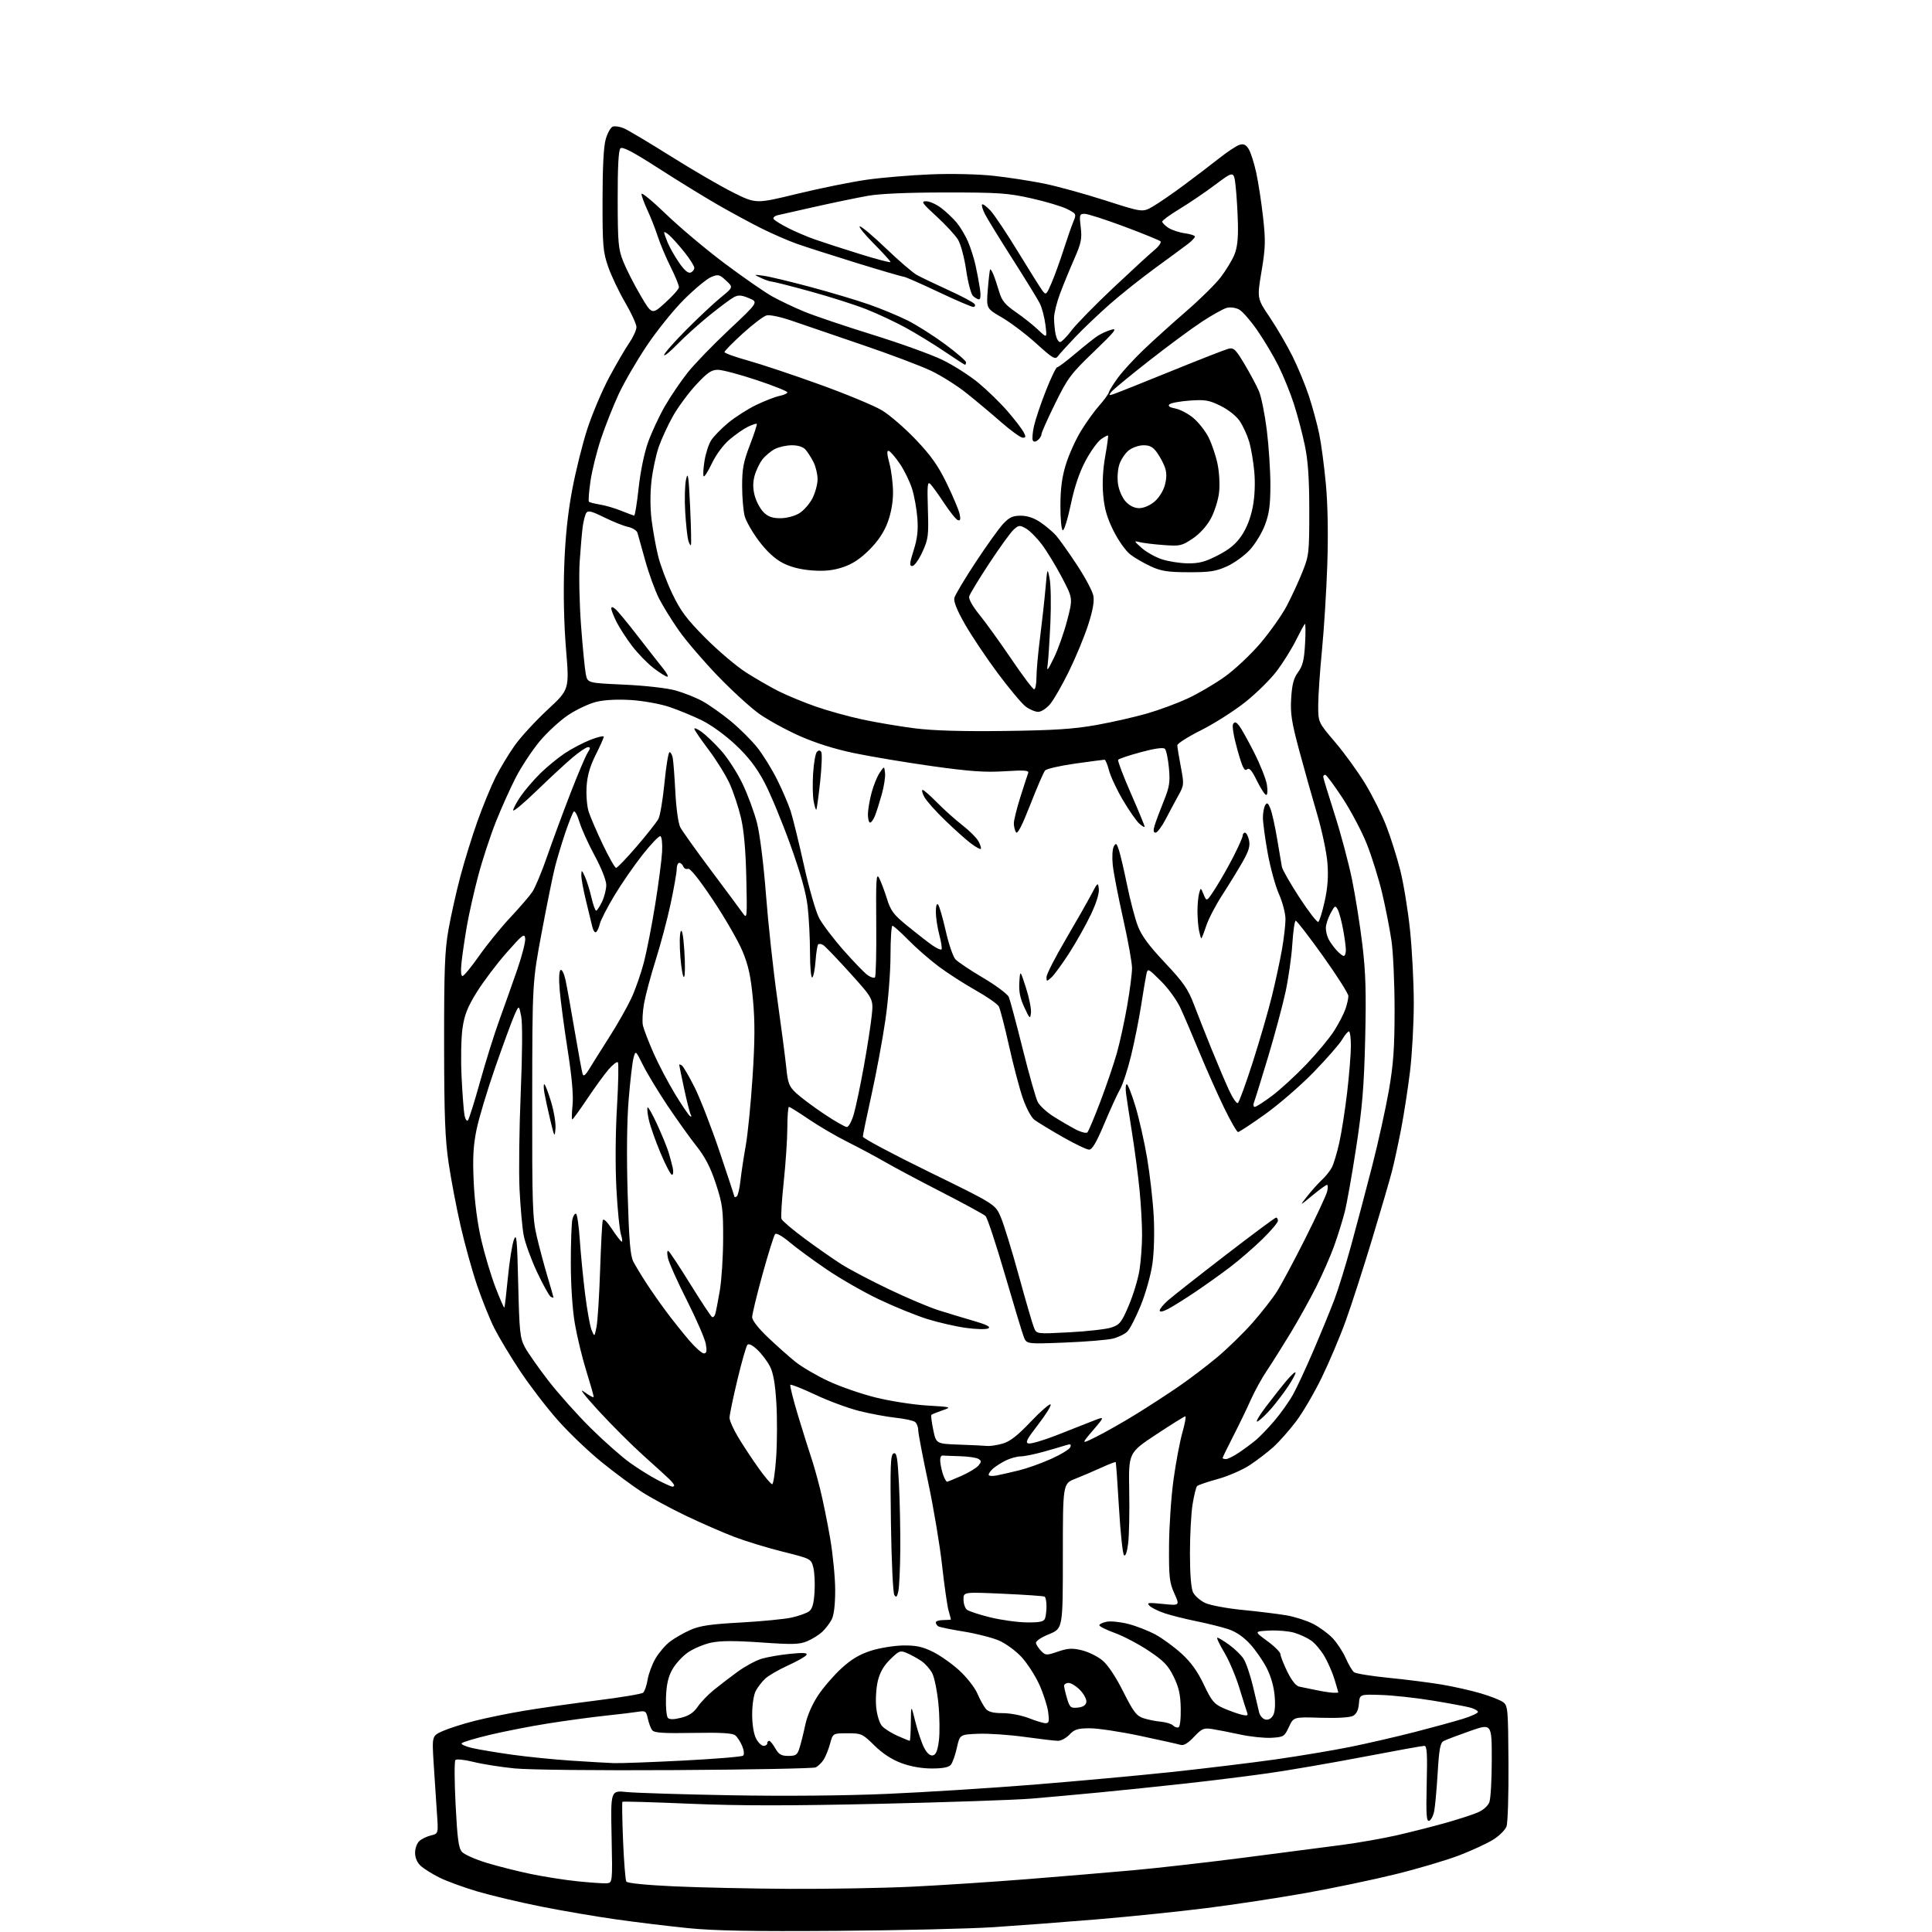 <?xml version="1.0" encoding="UTF-8" standalone="no"?>
<svg 
  version="1.1" 
  xmlns="http://www.w3.org/2000/svg" 
  xmlns:xlink="http://www.w3.org/1999/xlink" 
  xmlns:svg="http://www.w3.org/2000/svg"
  xmlns:rdf="http://www.w3.org/1999/02/22-rdf-syntax-ns#"
  xmlns:cc="http://creativecommons.org/ns#"
  xmlns:dc="http://purl.org/dc/elements/1.1/"
  viewBox="0 0 768 768"
  width="768"
  height="768"
>
<style>svg {background-color: white; }</style>"
<path stroke="none" fill="black" fill-rule="evenodd" d="M332.50,767.54C298.97,767.79 283.93,767.51 273.50,766.46C265.80,765.68 252.97,764.13 245.00,763.00C237.03,761.88 223.54,759.57 215.04,757.88C206.53,756.18 195.11,753.47 189.66,751.85C184.21,750.23 177.44,747.75 174.62,746.34C171.81,744.93 168.49,742.85 167.25,741.72C165.82,740.41 165.00,738.49 165.00,736.48C165.00,734.71 165.77,732.64 166.75,731.79C167.71,730.95 169.80,729.96 171.39,729.58C174.28,728.89 174.28,728.89 173.65,720.20C173.31,715.41 172.73,706.67 172.37,700.76C171.71,690.02 171.71,690.02 176.10,688.08C178.52,687.02 184.19,685.21 188.70,684.07C193.21,682.92 201.98,681.12 208.20,680.08C214.41,679.03 227.38,677.19 237.00,675.98C246.62,674.78 255.01,673.39 255.63,672.88C256.24,672.38 257.05,670.06 257.43,667.73C257.80,665.40 259.22,661.60 260.57,659.28C261.93,656.97 264.52,653.94 266.33,652.56C268.13,651.19 271.77,649.10 274.41,647.93C278.22,646.25 282.37,645.64 294.36,644.98C302.69,644.52 311.81,643.64 314.64,643.01C317.47,642.39 320.59,641.29 321.58,640.56C322.91,639.60 323.50,637.53 323.79,632.87C324.01,629.37 323.79,624.95 323.30,623.06C322.41,619.65 322.33,619.61 311.28,616.85C305.16,615.33 296.40,612.65 291.82,610.91C287.25,609.16 278.55,605.36 272.50,602.46C266.45,599.56 258.57,595.29 255.00,592.98C251.43,590.67 244.29,585.37 239.15,581.21C234.00,577.05 226.17,569.56 221.75,564.57C217.32,559.58 210.57,550.77 206.74,545.00C202.91,539.23 198.31,531.58 196.51,528.00C194.71,524.42 191.63,516.77 189.67,511.00C187.71,505.23 184.76,494.62 183.12,487.44C181.47,480.26 179.33,469.01 178.35,462.44C176.92,452.79 176.57,443.70 176.54,415.00C176.52,385.36 176.80,377.85 178.28,369.50C179.26,364.00 181.39,354.45 183.03,348.28C184.67,342.11 187.74,332.21 189.86,326.28C191.98,320.35 195.18,312.57 196.97,309.00C198.77,305.43 202.20,299.73 204.60,296.35C206.99,292.97 212.87,286.58 217.64,282.15C226.33,274.09 226.33,274.09 225.01,258.14C224.18,248.09 223.91,235.96 224.28,225.34C224.69,213.74 225.67,204.25 227.43,194.84C228.83,187.33 231.57,176.31 233.52,170.36C235.47,164.41 239.35,155.27 242.14,150.04C244.93,144.82 248.52,138.65 250.11,136.34C251.70,134.03 253.00,131.19 253.00,130.03C253.00,128.87 250.98,124.47 248.51,120.25C246.04,116.03 243.01,109.64 241.76,106.04C239.70,100.09 239.50,97.70 239.52,79.50C239.53,66.15 239.96,58.07 240.82,55.20C241.53,52.83 242.76,50.64 243.57,50.33C244.38,50.03 246.34,50.31 247.93,50.97C249.52,51.63 257.95,56.65 266.66,62.12C275.37,67.59 286.55,74.09 291.50,76.55C300.50,81.04 300.50,81.04 317.00,77.02C326.07,74.82 338.45,72.31 344.50,71.45C350.55,70.59 362.02,69.63 370.00,69.31C378.43,68.98 388.90,69.22 395.00,69.89C400.77,70.52 409.77,71.91 415.00,72.97C420.23,74.03 431.18,77.05 439.34,79.67C454.19,84.44 454.19,84.44 458.25,82.10C460.48,80.81 465.95,77.06 470.40,73.76C474.86,70.46 481.20,65.63 484.50,63.02C487.80,60.40 491.49,57.96 492.69,57.58C494.34,57.07 495.25,57.47 496.34,59.20C497.15,60.47 498.49,64.65 499.34,68.50C500.19,72.35 501.42,80.35 502.08,86.28C503.13,95.72 503.06,98.39 501.48,107.84C499.68,118.62 499.68,118.62 504.71,126.07C507.47,130.16 511.53,137.11 513.73,141.51C515.92,145.90 518.90,153.10 520.34,157.50C521.78,161.90 523.61,168.65 524.41,172.50C525.21,176.35 526.40,185.35 527.06,192.50C527.82,200.75 528.02,212.44 527.62,224.50C527.26,234.95 526.31,250.25 525.50,258.50C524.69,266.75 524.02,276.57 524.01,280.32C524.00,287.13 524.00,287.13 530.75,295.05C534.46,299.41 539.84,306.84 542.71,311.56C545.57,316.29 549.34,323.83 551.07,328.33C552.81,332.82 555.30,340.70 556.60,345.84C557.91,350.97 559.66,361.65 560.49,369.56C561.32,377.47 562.00,390.61 562.00,398.75C562.00,406.90 561.32,419.17 560.49,426.03C559.65,432.89 558.05,443.23 556.93,449.00C555.81,454.77 554.20,462.20 553.35,465.50C552.51,468.80 548.95,480.99 545.44,492.58C541.93,504.18 537.21,518.80 534.94,525.08C532.67,531.36 528.38,541.49 525.42,547.58C522.46,553.67 517.85,561.55 515.17,565.08C512.49,568.61 508.45,573.17 506.18,575.22C503.92,577.26 499.69,580.50 496.78,582.42C493.88,584.33 488.15,586.81 484.06,587.94C479.97,589.06 476.28,590.32 475.87,590.74C475.46,591.16 474.64,594.42 474.07,598.00C473.49,601.58 473.02,610.35 473.02,617.50C473.03,625.84 473.48,631.40 474.27,633.00C474.96,634.38 477.09,636.25 479.01,637.17C480.96,638.11 487.58,639.35 494.00,639.98C500.32,640.60 508.17,641.57 511.44,642.13C514.70,642.70 519.43,644.21 521.94,645.49C524.45,646.77 527.94,649.32 529.70,651.16C531.46,653.00 533.82,656.58 534.94,659.12C536.06,661.66 537.54,664.18 538.24,664.73C538.93,665.27 545.12,666.28 552.00,666.96C558.88,667.64 568.33,668.84 573.00,669.62C577.67,670.40 584.65,671.97 588.50,673.10C592.35,674.23 596.40,675.81 597.50,676.62C599.39,678.01 599.51,679.33 599.64,700.79C599.72,713.28 599.38,724.63 598.87,726.01C598.37,727.39 596.04,729.73 593.69,731.21C591.35,732.70 585.29,735.51 580.23,737.47C575.16,739.42 563.74,742.82 554.83,745.01C545.92,747.21 529.83,750.58 519.07,752.50C508.31,754.42 490.50,757.13 479.50,758.51C468.50,759.89 448.93,761.90 436.00,762.98C423.07,764.06 404.62,765.45 395.00,766.08C385.38,766.70 357.25,767.36 332.50,767.54zM314.00,750.85C329.12,750.93 350.95,750.54 362.50,749.99C374.05,749.43 394.75,748.08 408.50,746.98C422.25,745.88 441.15,744.29 450.50,743.45C459.85,742.61 479.65,740.36 494.50,738.45C509.35,736.53 526.90,734.25 533.50,733.38C540.10,732.51 550.00,730.76 555.50,729.50C561.00,728.23 569.55,726.06 574.50,724.67C579.45,723.28 585.20,721.42 587.29,720.54C589.55,719.59 591.46,717.92 592.04,716.41C592.57,715.01 593.00,707.39 593.00,699.46C593.00,685.06 593.00,685.06 584.25,688.14C579.44,689.83 574.76,691.61 573.85,692.09C572.53,692.79 572.06,695.30 571.50,704.73C571.11,711.20 570.49,718.04 570.12,719.93C569.75,721.81 568.84,723.55 568.11,723.80C567.03,724.16 566.85,721.39 567.14,709.12C567.44,697.12 567.24,694.00 566.20,694.00C565.48,694.00 554.45,695.99 541.69,698.43C528.94,700.87 511.98,703.78 504.00,704.91C496.02,706.04 481.40,707.85 471.50,708.95C461.60,710.04 446.30,711.63 437.50,712.48C428.70,713.33 416.32,714.45 410.00,714.98C403.68,715.50 376.58,716.43 349.78,717.04C313.69,717.86 294.15,717.85 274.42,717.02C259.77,716.39 247.62,716.04 247.42,716.24C247.23,716.44 247.34,723.42 247.68,731.74C248.03,740.07 248.60,747.36 248.97,747.95C249.37,748.60 256.92,749.35 268.07,749.86C278.20,750.32 298.88,750.77 314.00,750.85zM241.00,748.64C243.50,748.50 243.50,748.50 243.12,730.10C242.73,711.70 242.73,711.70 249.12,712.36C252.63,712.72 271.25,713.30 290.50,713.65C311.88,714.03 336.01,713.82 352.50,713.10C367.35,712.46 393.45,710.82 410.50,709.46C427.55,708.09 452.30,705.83 465.50,704.43C478.70,703.02 497.38,700.76 507.00,699.40C516.62,698.03 530.12,695.77 537.00,694.37C543.88,692.97 555.35,690.32 562.50,688.48C569.65,686.64 578.20,684.29 581.50,683.27C584.80,682.25 587.50,681.02 587.50,680.53C587.50,680.04 586.15,679.27 584.50,678.81C582.85,678.35 576.10,677.09 569.50,676.01C562.90,674.92 553.67,673.92 549.00,673.77C540.50,673.50 540.50,673.50 540.19,677.25C539.98,679.78 539.22,681.35 537.84,682.08C536.61,682.74 531.55,683.04 525.02,682.84C514.22,682.50 514.22,682.50 512.36,686.50C510.58,690.32 510.27,690.51 505.41,690.80C502.61,690.96 496.99,690.37 492.91,689.48C488.83,688.60 483.84,687.62 481.80,687.31C478.50,686.81 477.73,687.15 474.60,690.46C472.22,692.98 470.53,693.99 469.30,693.61C468.31,693.31 461.07,691.70 453.22,690.03C445.36,688.36 436.36,687.01 433.22,687.02C428.44,687.03 427.11,687.44 425.15,689.52C423.85,690.88 421.81,692.00 420.60,692.00C419.40,692.00 413.42,691.30 407.30,690.45C401.19,689.60 392.89,689.04 388.86,689.20C381.54,689.50 381.54,689.50 380.37,694.77C379.73,697.68 378.65,700.71 377.98,701.52C377.14,702.54 374.78,703.00 370.42,703.00C366.38,703.00 361.97,702.22 358.29,700.85C354.48,699.43 350.81,697.03 347.58,693.85C342.84,689.18 342.45,689.00 336.87,689.00C331.08,689.00 331.08,689.00 329.96,693.16C329.34,695.45 328.17,698.33 327.36,699.58C326.55,700.82 325.12,702.17 324.19,702.57C323.26,702.98 298.20,703.46 268.50,703.64C237.35,703.83 210.27,703.54 204.51,702.97C199.01,702.42 191.66,701.26 188.17,700.38C184.67,699.50 181.46,699.17 181.03,699.64C180.59,700.11 180.63,708.11 181.11,717.41C181.80,731.02 182.30,734.68 183.66,736.18C184.59,737.20 188.98,739.15 193.42,740.50C197.87,741.86 205.78,743.85 211.00,744.94C216.22,746.02 224.55,747.33 229.50,747.84C234.45,748.35 239.62,748.71 241.00,748.64zM244.00,700.87C246.47,700.96 258.85,700.51 271.50,699.86C284.15,699.21 294.90,698.33 295.39,697.90C295.91,697.44 295.76,695.84 295.04,694.09C294.35,692.43 293.11,690.51 292.29,689.83C291.21,688.93 286.57,688.66 275.58,688.86C263.91,689.08 260.11,688.83 259.30,687.82C258.71,687.09 257.92,685.02 257.53,683.22C256.88,680.20 256.58,679.98 253.66,680.45C251.92,680.74 246.00,681.45 240.50,682.03C235.00,682.62 224.88,683.99 218.00,685.08C211.12,686.17 200.67,688.21 194.76,689.61C188.85,691.02 183.79,692.54 183.51,692.99C183.23,693.43 185.14,694.29 187.75,694.88C190.36,695.48 197.45,696.66 203.50,697.51C209.55,698.36 220.12,699.43 227.00,699.88C233.88,700.34 241.53,700.78 244.00,700.87zM313.38,698.00C316.42,698.00 316.97,697.60 317.85,694.75C318.41,692.96 319.44,688.83 320.13,685.56C320.91,681.94 322.90,677.39 325.24,673.88C327.35,670.71 331.53,665.89 334.53,663.15C338.46,659.56 341.72,657.62 346.24,656.18C349.68,655.09 355.43,654.16 359.00,654.10C364.08,654.03 366.65,654.57 370.75,656.58C373.64,657.99 378.39,661.33 381.32,664.01C384.24,666.68 387.48,670.81 388.51,673.18C389.53,675.56 391.04,678.29 391.84,679.25C392.90,680.51 394.79,681.00 398.62,681.00C401.57,681.00 406.18,681.89 409.00,683.00C411.79,684.10 414.79,685.00 415.67,685.00C416.99,685.00 417.16,684.21 416.66,680.53C416.32,678.07 414.73,673.16 413.13,669.62C411.52,666.08 408.35,661.17 406.08,658.70C403.81,656.24 399.77,653.29 397.10,652.14C394.42,650.99 388.12,649.38 383.10,648.57C378.07,647.76 373.51,646.82 372.98,646.49C372.44,646.15 372.00,645.46 372.00,644.94C372.00,644.42 373.35,644.00 375.00,644.00C376.65,644.00 378.00,643.88 378.00,643.74C378.00,643.60 377.58,642.02 377.06,640.22C376.55,638.43 375.39,630.33 374.49,622.23C373.59,614.13 371.09,599.22 368.93,589.10C366.77,578.98 365.00,569.69 365.00,568.47C365.00,567.25 364.44,565.80 363.75,565.25C363.06,564.71 359.57,563.95 356.00,563.57C352.43,563.19 345.90,561.97 341.50,560.87C337.10,559.76 329.27,556.86 324.09,554.42C318.92,551.98 314.46,550.21 314.18,550.49C313.90,550.77 315.35,556.51 317.40,563.25C319.45,569.99 321.75,577.30 322.51,579.50C323.27,581.70 324.83,587.19 325.96,591.70C327.09,596.21 328.91,605.14 330.01,611.55C331.10,617.96 332.00,627.23 332.00,632.15C332.00,637.89 331.50,642.07 330.60,643.80C329.82,645.28 328.13,647.49 326.83,648.70C325.53,649.91 322.84,651.59 320.85,652.42C317.77,653.71 315.04,653.78 302.57,652.90C292.06,652.17 286.44,652.19 282.71,652.98C279.84,653.59 275.70,655.33 273.50,656.84C271.30,658.35 268.48,661.43 267.24,663.68C265.60,666.65 264.91,669.70 264.74,674.83C264.61,678.71 264.95,682.34 265.51,682.90C266.18,683.58 267.91,683.56 270.81,682.82C273.85,682.05 275.76,680.78 277.32,678.49C278.53,676.70 281.38,673.73 283.65,671.87C285.92,670.02 290.20,666.74 293.14,664.59C296.09,662.44 300.38,660.10 302.69,659.40C304.99,658.71 310.12,657.81 314.09,657.42C319.47,656.89 321.11,657.01 320.57,657.88C320.18,658.52 316.86,660.40 313.20,662.06C309.54,663.72 305.48,666.08 304.18,667.29C302.87,668.51 301.18,670.72 300.40,672.20C299.61,673.72 299.00,677.78 299.00,681.50C299.00,685.46 299.61,689.28 300.53,691.05C301.36,692.67 302.71,694.00 303.53,694.00C304.34,694.00 305.00,693.55 305.00,693.00C305.00,692.45 305.34,692.00 305.75,692.01C306.16,692.01 307.27,693.36 308.20,695.01C309.58,697.43 310.57,698.00 313.38,698.00zM370.81,697.80C372.04,697.56 372.69,695.98 373.22,691.99C373.61,688.97 373.53,682.38 373.04,677.34C372.55,672.31 371.45,666.83 370.59,665.17C369.73,663.51 367.79,661.31 366.27,660.28C364.74,659.25 362.19,657.84 360.59,657.15C357.86,655.98 357.46,656.12 353.91,659.59C351.26,662.18 349.78,664.76 348.94,668.25C348.28,670.99 348.00,675.70 348.31,678.72C348.63,681.85 349.63,685.04 350.63,686.14C351.59,687.20 354.37,688.96 356.81,690.04C359.26,691.12 361.42,692.00 361.63,692.00C361.83,692.00 362.03,688.74 362.07,684.75C362.15,677.50 362.15,677.50 363.89,684.50C364.85,688.35 366.42,692.99 367.38,694.81C368.49,696.93 369.72,698.01 370.81,697.80zM468.46,686.66C469.07,686.45 469.44,683.31 469.36,679.14C469.26,673.60 468.62,670.75 466.56,666.53C464.35,662.02 462.63,660.23 456.69,656.26C452.74,653.61 446.69,650.42 443.25,649.17C439.81,647.92 437.00,646.52 437.00,646.07C437.00,645.62 438.32,644.99 439.94,644.66C441.55,644.34 445.45,644.75 448.61,645.57C451.77,646.39 456.60,648.29 459.36,649.78C462.11,651.28 466.76,654.68 469.69,657.35C473.45,660.78 476.05,664.40 478.55,669.68C481.66,676.22 482.63,677.39 486.30,679.01C488.61,680.02 491.81,681.18 493.41,681.58C495.69,682.14 496.21,681.99 495.80,680.90C495.50,680.13 494.10,675.67 492.67,671.00C491.25,666.33 488.52,659.91 486.61,656.75C484.71,653.59 483.50,651.00 483.92,651.00C484.35,651.00 486.47,652.28 488.64,653.85C490.81,655.42 493.37,657.91 494.33,659.38C495.29,660.85 496.97,665.75 498.06,670.28C499.15,674.80 500.25,679.46 500.51,680.64C500.77,681.82 501.76,683.08 502.71,683.44C503.81,683.86 504.95,683.45 505.81,682.30C506.75,681.06 507.03,678.62 506.72,674.48C506.43,670.66 505.28,666.51 503.57,663.14C502.09,660.21 499.07,655.86 496.86,653.46C494.25,650.63 491.22,648.58 488.17,647.59C485.60,646.75 479.92,645.34 475.53,644.45C471.15,643.56 465.53,642.15 463.03,641.32C460.54,640.49 457.82,639.16 457.00,638.36C455.68,637.08 456.33,636.99 462.26,637.59C469.01,638.28 469.01,638.28 466.81,633.39C464.87,629.07 464.63,626.88 464.71,614.50C464.75,606.80 465.56,594.93 466.50,588.12C467.44,581.32 469.03,572.88 470.04,569.37C471.04,565.87 471.55,563.00 471.18,563.01C470.81,563.01 465.57,566.28 459.55,570.26C448.61,577.50 448.61,577.50 448.88,592.68C449.04,601.03 448.84,610.41 448.46,613.51C448.01,617.06 447.40,618.80 446.80,618.20C446.28,617.68 445.39,609.21 444.81,599.38C444.24,589.55 443.65,581.37 443.51,581.21C443.37,581.05 440.80,582.03 437.82,583.40C434.83,584.76 430.16,586.76 427.45,587.83C422.50,589.77 422.50,589.77 422.50,618.57C422.50,647.36 422.50,647.36 417.00,649.62C413.71,650.96 411.63,652.40 411.81,653.19C411.99,653.91 412.94,655.33 413.93,656.34C415.63,658.08 415.98,658.09 420.56,656.53C424.52,655.19 426.22,655.09 430.04,656.01C432.60,656.62 436.27,658.42 438.20,660.01C440.39,661.81 443.49,666.46 446.48,672.41C450.56,680.52 451.75,682.09 454.51,683.00C456.29,683.59 459.41,684.22 461.44,684.40C463.47,684.59 465.65,685.25 466.28,685.88C466.91,686.51 467.89,686.86 468.46,686.66zM428.42,678.80C430.46,678.60 431.60,677.88 431.83,676.65C432.03,675.62 430.95,673.51 429.41,671.90C427.88,670.31 425.81,669.00 424.81,669.00C423.82,669.00 423.00,669.51 423.00,670.13C423.00,670.76 423.53,673.03 424.17,675.18C425.24,678.75 425.62,679.07 428.42,678.80zM529.75,672.88C530.99,672.95 532.00,672.89 531.99,672.75C531.98,672.61 531.31,670.29 530.49,667.58C529.67,664.88 527.87,660.75 526.49,658.40C525.12,656.05 522.76,653.25 521.25,652.18C519.74,651.10 516.70,649.69 514.50,649.04C512.30,648.39 507.81,648.00 504.51,648.18C498.53,648.50 498.53,648.50 503.76,652.34C506.64,654.44 509.00,656.80 509.00,657.56C509.00,658.33 510.23,661.46 511.73,664.52C513.46,668.04 515.19,670.22 516.48,670.46C517.59,670.67 520.52,671.28 523.00,671.80C525.48,672.33 528.51,672.81 529.75,672.88zM408.14,644.93C413.32,644.98 414.92,644.65 415.39,643.42C415.73,642.55 416.00,640.32 416.00,638.48C416.00,636.63 415.66,634.92 415.25,634.68C414.84,634.44 407.41,633.93 398.75,633.54C383.00,632.83 383.00,632.83 383.00,635.79C383.00,637.42 383.60,639.25 384.33,639.86C385.06,640.47 389.23,641.84 393.58,642.91C397.94,643.98 404.49,644.89 408.14,644.93zM357.11,632.50C356.59,634.88 356.26,635.19 355.50,634.00C354.98,633.17 354.37,620.31 354.16,605.40C353.83,582.29 353.99,578.22 355.24,577.74C356.45,577.27 356.81,579.31 357.35,589.84C357.70,596.80 357.94,608.58 357.88,616.00C357.81,623.42 357.47,630.85 357.11,632.50zM267.25,590.97C267.66,590.99 268.00,590.76 268.00,590.46C268.00,590.16 267.21,589.13 266.25,588.17C265.29,587.21 260.63,582.96 255.90,578.73C251.18,574.50 243.08,566.41 237.90,560.77C232.13,554.46 229.95,551.58 232.25,553.30C234.31,554.84 236.00,555.72 236.00,555.26C236.00,554.80 234.68,550.16 233.06,544.96C231.44,539.76 229.40,531.32 228.52,526.21C227.56,520.61 226.92,511.05 226.91,502.10C226.90,493.95 227.19,486.09 227.55,484.65C227.92,483.20 228.57,482.24 229.01,482.51C229.45,482.78 230.11,487.39 230.47,492.75C230.83,498.11 231.77,507.76 232.56,514.19C233.36,520.62 234.52,527.15 235.16,528.69C236.31,531.50 236.31,531.50 237.12,527.50C237.57,525.30 238.21,515.17 238.55,505.00C238.89,494.82 239.36,485.88 239.60,485.11C239.88,484.25 241.22,485.49 243.12,488.36C244.80,490.91 246.57,493.23 247.03,493.52C247.49,493.80 247.41,492.57 246.85,490.77C246.28,488.97 245.46,480.75 245.03,472.50C244.56,463.73 244.65,450.32 245.25,440.21C245.81,430.71 245.97,422.64 245.61,422.28C245.25,421.92 243.62,423.17 241.97,425.06C240.33,426.95 236.50,432.21 233.46,436.75C230.42,441.29 227.73,445.00 227.48,445.00C227.23,445.00 227.29,442.41 227.60,439.25C227.98,435.44 227.33,428.11 225.67,417.50C224.29,408.70 222.87,398.06 222.51,393.86C222.10,389.15 222.23,385.98 222.84,385.60C223.40,385.25 224.27,387.06 224.84,389.74C225.40,392.36 227.04,401.48 228.48,410.00C229.93,418.52 231.34,426.16 231.61,426.98C231.96,428.01 232.74,427.41 234.21,424.98C235.37,423.06 238.97,417.33 242.21,412.24C245.46,407.15 249.41,400.18 251.00,396.74C252.59,393.31 254.83,386.90 255.97,382.50C257.11,378.10 259.13,367.75 260.46,359.50C261.79,351.25 263.02,341.84 263.19,338.60C263.36,335.25 263.07,332.57 262.50,332.39C261.95,332.22 258.76,335.55 255.42,339.79C252.07,344.03 247.03,351.32 244.22,356.00C241.41,360.68 238.81,365.74 238.44,367.26C238.08,368.78 237.39,370.26 236.92,370.55C236.45,370.84 235.77,369.83 235.42,368.29C235.07,366.76 233.93,362.05 232.89,357.83C231.85,353.62 231.04,349.12 231.08,347.83C231.16,345.68 231.27,345.73 232.53,348.50C233.28,350.15 234.44,353.86 235.10,356.75C235.77,359.64 236.61,362.00 236.97,362.00C237.33,362.00 238.39,360.41 239.31,358.47C240.24,356.52 241.00,353.52 241.00,351.80C241.00,349.97 239.07,345.10 236.39,340.13C233.85,335.44 231.12,329.38 230.31,326.68C229.51,323.97 228.49,322.14 228.06,322.63C227.62,323.11 226.12,326.88 224.72,331.00C223.33,335.12 221.49,341.20 220.65,344.50C219.80,347.80 217.42,359.50 215.36,370.50C211.61,390.50 211.61,390.50 211.56,437.00C211.51,478.97 211.68,484.27 213.36,491.45C214.39,495.82 216.30,502.99 217.61,507.38C218.93,511.76 220.00,515.52 220.00,515.74C220.00,515.95 219.49,515.80 218.87,515.42C218.25,515.04 215.82,510.62 213.46,505.61C211.11,500.60 208.72,494.02 208.16,491.00C207.60,487.98 206.87,479.80 206.53,472.83C206.19,465.87 206.40,448.54 207.00,434.33C207.65,418.66 207.73,406.73 207.18,404.00C206.29,399.50 206.29,399.50 204.50,403.50C203.52,405.70 200.10,415.00 196.90,424.18C193.71,433.35 190.33,444.58 189.41,449.14C188.12,455.51 187.86,460.34 188.31,469.97C188.67,477.82 189.80,486.42 191.34,493.00C192.68,498.77 195.23,507.24 196.99,511.82C198.75,516.39 200.33,519.99 200.49,519.82C200.64,519.64 201.28,514.27 201.89,507.88C202.51,501.49 203.57,494.74 204.26,492.88C205.34,489.94 205.57,492.25 206.00,510.50C206.46,529.56 206.70,531.87 208.66,535.54C209.85,537.76 214.06,543.76 218.01,548.88C221.97,553.99 229.54,562.47 234.84,567.71C240.15,572.96 247.19,579.17 250.49,581.53C253.80,583.89 258.75,586.97 261.50,588.38C264.25,589.79 266.84,590.96 267.25,590.97zM306.95,590.00C307.42,590.00 308.14,585.17 308.54,579.26C308.94,573.35 308.98,563.64 308.61,557.68C308.15,550.05 307.39,545.74 306.07,543.17C305.03,541.15 302.79,538.18 301.08,536.56C299.20,534.76 297.64,533.98 297.11,534.56C296.63,535.08 294.83,541.36 293.12,548.53C291.40,555.70 290.00,562.47 290.00,563.59C290.00,564.70 291.58,568.24 293.51,571.44C295.44,574.65 299.06,580.13 301.56,583.63C304.06,587.13 306.49,590.00 306.95,590.00zM376.45,589.00C376.72,589.00 379.32,587.95 382.22,586.66C385.12,585.38 388.15,583.54 388.94,582.59C390.18,581.08 390.18,580.73 388.94,579.94C388.15,579.44 384.91,578.96 381.75,578.87C378.59,578.77 375.44,578.66 374.75,578.60C373.96,578.54 373.61,579.53 373.80,581.31C373.96,582.85 374.51,585.22 375.02,586.56C375.53,587.90 376.17,589.00 376.45,589.00zM396.25,586.51C398.04,586.15 402.03,585.24 405.12,584.48C408.21,583.73 413.92,581.69 417.80,579.95C421.69,578.21 425.13,576.11 425.45,575.28C425.91,574.08 425.55,573.91 423.76,574.49C422.52,574.89 418.57,576.04 415.00,577.05C411.43,578.06 407.24,578.91 405.70,578.94C404.16,578.97 401.46,579.73 399.70,580.62C397.94,581.51 395.71,582.93 394.75,583.78C393.79,584.62 393.00,585.73 393.00,586.23C393.00,586.74 394.46,586.87 396.25,586.51zM487.36,580.00C488.11,580.00 490.47,578.82 492.61,577.37C494.75,575.92 497.76,573.68 499.30,572.39C500.84,571.10 504.12,567.68 506.59,564.79C509.05,561.90 512.35,557.28 513.90,554.52C515.46,551.76 519.23,543.65 522.28,536.50C525.34,529.35 529.03,520.35 530.48,516.50C531.94,512.65 534.93,502.98 537.12,495.00C539.31,487.02 543.06,472.85 545.46,463.50C547.86,454.15 550.84,440.65 552.09,433.50C553.90,423.09 554.36,416.72 554.37,401.50C554.37,391.05 553.82,378.68 553.14,374.00C552.46,369.32 550.79,360.80 549.43,355.05C548.06,349.31 545.33,340.53 543.35,335.55C541.38,330.57 537.03,322.34 533.69,317.25C530.35,312.16 527.25,308.00 526.81,308.00C526.36,308.00 526.00,308.35 526.00,308.78C526.00,309.21 528.02,315.85 530.48,323.53C532.95,331.22 536.07,342.90 537.43,349.50C538.78,356.10 540.64,367.80 541.56,375.50C542.89,386.55 543.12,394.45 542.68,413.00C542.22,432.07 541.54,440.22 539.09,456.22C537.43,467.07 535.36,478.68 534.49,482.03C533.62,485.38 531.75,491.35 530.33,495.31C528.91,499.26 525.72,506.54 523.25,511.47C520.78,516.41 516.11,524.80 512.87,530.14C509.63,535.47 505.41,542.16 503.49,545.02C501.57,547.87 498.77,552.97 497.26,556.35C495.76,559.73 492.61,566.25 490.26,570.83C487.92,575.41 486.00,579.35 486.00,579.58C486.00,579.81 486.61,580.00 487.36,580.00zM392.50,574.79C393.60,574.90 396.29,574.49 398.49,573.88C401.43,573.07 404.38,570.78 409.70,565.19C413.68,561.01 417.24,557.91 417.62,558.29C418.00,558.67 415.79,562.25 412.71,566.24C408.05,572.28 407.42,573.55 408.95,573.81C409.96,573.97 414.77,572.56 419.64,570.67C424.51,568.77 430.94,566.25 433.91,565.06C439.33,562.90 439.33,562.90 434.51,568.54C429.68,574.19 429.68,574.19 436.09,570.98C439.62,569.21 446.51,565.29 451.42,562.27C456.32,559.25 463.97,554.29 468.42,551.24C472.86,548.19 479.88,542.86 484.00,539.40C488.12,535.93 494.39,529.81 497.92,525.80C501.45,521.78 505.78,516.25 507.54,513.50C509.30,510.74 514.37,501.28 518.80,492.46C523.23,483.64 527.16,475.20 527.54,473.71C527.91,472.22 527.89,471.00 527.50,471.00C527.10,471.00 524.47,472.91 521.64,475.25C516.51,479.50 516.51,479.50 519.66,475.50C521.39,473.30 524.01,470.38 525.50,469.00C526.98,467.62 528.77,465.38 529.47,464.00C530.18,462.62 531.49,458.25 532.38,454.27C533.28,450.30 534.68,441.30 535.51,434.28C536.33,427.26 537.00,418.92 537.00,415.76C537.00,412.59 536.65,410.00 536.22,410.00C535.78,410.00 534.57,411.46 533.52,413.25C532.46,415.04 527.41,420.82 522.29,426.11C517.16,431.39 508.48,438.93 502.99,442.86C497.50,446.79 492.62,450.00 492.14,450.00C491.66,450.00 489.15,445.61 486.55,440.25C483.95,434.89 479.59,425.10 476.87,418.50C474.14,411.90 470.74,403.94 469.30,400.81C467.82,397.59 464.43,392.89 461.45,389.95C456.21,384.77 456.21,384.77 455.63,387.64C455.31,389.21 454.37,394.81 453.55,400.08C452.72,405.35 450.97,414.13 449.64,419.58C448.32,425.04 446.34,431.07 445.24,433.00C444.14,434.93 441.31,441.11 438.95,446.75C435.86,454.11 434.17,457.00 432.93,457.00C431.99,457.00 427.20,454.71 422.30,451.90C417.40,449.10 412.39,446.05 411.17,445.13C409.93,444.19 407.91,440.40 406.56,436.48C405.24,432.64 402.78,423.29 401.09,415.70C399.40,408.11 397.58,401.08 397.05,400.09C396.52,399.10 392.35,396.19 387.79,393.63C383.23,391.06 376.57,386.77 373.00,384.09C369.43,381.40 364.03,376.69 361.01,373.60C357.99,370.52 355.17,368.00 354.76,368.00C354.34,368.00 354.00,373.29 353.99,379.75C353.99,386.28 353.09,397.72 351.95,405.50C350.84,413.20 348.36,426.51 346.46,435.09C344.56,443.66 343.00,451.20 343.00,451.83C343.00,452.47 354.84,458.78 369.31,465.85C395.63,478.71 395.63,478.71 397.81,483.79C399.01,486.58 402.26,497.11 405.02,507.18C407.78,517.26 410.50,526.58 411.07,527.90C412.09,530.29 412.09,530.29 425.09,529.61C432.23,529.23 439.74,528.38 441.78,527.71C445.09,526.62 445.81,525.73 448.68,519.00C450.45,514.87 452.36,508.57 452.94,505.00C453.51,501.43 453.99,495.06 453.99,490.86C454.00,486.65 453.54,478.55 452.97,472.86C452.41,467.16 451.08,457.10 450.03,450.50C448.98,443.90 447.90,436.81 447.63,434.75C447.35,432.69 447.48,431.00 447.91,431.00C448.33,431.00 449.88,434.94 451.34,439.75C452.80,444.56 454.90,453.84 456.00,460.36C457.10,466.88 458.28,477.23 458.62,483.36C458.97,489.85 458.76,497.80 458.10,502.41C457.48,506.77 455.41,514.16 453.48,518.89C451.56,523.60 449.16,528.28 448.15,529.30C447.13,530.31 444.55,531.58 442.40,532.11C440.26,532.65 431.65,533.36 423.28,533.69C408.06,534.29 408.06,534.29 406.95,531.39C406.34,529.80 402.96,518.63 399.44,506.56C395.92,494.49 392.47,484.07 391.77,483.40C391.07,482.73 383.30,478.49 374.50,473.98C365.70,469.46 355.57,464.08 352.00,462.01C348.43,459.94 341.70,456.34 337.06,454.01C332.41,451.69 325.39,447.58 321.44,444.89C317.49,442.20 313.97,440.00 313.63,440.00C313.28,440.00 312.99,443.71 312.98,448.25C312.97,452.79 312.32,462.49 311.54,469.82C310.76,477.15 310.36,483.77 310.65,484.54C310.95,485.31 315.09,488.83 319.85,492.35C324.61,495.88 331.19,500.47 334.48,502.56C337.77,504.65 346.32,509.15 353.48,512.56C360.64,515.98 369.43,519.69 373.00,520.82C376.57,521.96 382.85,523.85 386.95,525.04C392.22,526.57 393.95,527.45 392.88,528.04C392.05,528.51 388.09,528.43 383.99,527.86C379.92,527.30 372.98,525.70 368.55,524.32C364.12,522.93 355.55,519.44 349.50,516.57C343.45,513.70 334.07,508.33 328.65,504.64C323.23,500.96 316.58,496.08 313.87,493.79C310.98,491.36 308.61,490.03 308.12,490.57C307.66,491.08 305.41,498.25 303.13,506.50C300.85,514.75 298.99,522.44 298.99,523.59C299.00,524.85 301.49,528.05 305.25,531.62C308.69,534.89 313.57,539.23 316.09,541.27C318.62,543.31 324.51,546.78 329.20,548.97C333.88,551.17 342.39,554.12 348.11,555.53C353.82,556.95 362.99,558.38 368.48,558.71C378.40,559.31 378.43,559.32 374.55,560.67C372.41,561.41 370.46,562.20 370.24,562.43C370.01,562.66 370.34,565.34 370.98,568.38C372.13,573.93 372.13,573.93 381.31,574.26C386.37,574.44 391.40,574.68 392.50,574.79zM499.93,565.04C498.90,565.59 500.35,563.00 503.17,559.27C505.98,555.55 509.80,550.73 511.64,548.57C513.49,546.41 515.00,545.09 515.00,545.65C515.00,546.20 513.68,548.65 512.07,551.08C510.45,553.51 507.49,557.42 505.48,559.76C503.47,562.11 500.97,564.48 499.93,565.04zM279.80,538.00C280.89,538.00 281.07,537.13 280.57,534.25C280.21,532.19 276.84,524.42 273.09,517.00C269.33,509.57 265.92,501.98 265.52,500.12C265.09,498.13 265.16,496.98 265.71,497.32C266.21,497.63 270.13,503.54 274.40,510.44C278.68,517.34 282.56,523.23 283.02,523.51C283.48,523.80 284.08,523.24 284.35,522.26C284.63,521.29 285.43,517.12 286.14,513.00C286.84,508.88 287.44,499.65 287.46,492.50C287.50,480.77 287.21,478.63 284.58,470.58C282.44,464.08 280.35,460.02 276.85,455.58C274.20,452.24 269.03,445.00 265.35,439.51C261.67,434.01 257.31,426.81 255.66,423.51C252.67,417.50 252.67,417.50 251.84,420.50C251.39,422.15 250.52,429.57 249.91,437.00C249.20,445.58 249.05,459.25 249.50,474.50C250.05,493.16 250.55,499.16 251.75,501.49C252.61,503.14 254.91,506.97 256.88,509.99C258.84,513.02 262.47,518.20 264.93,521.50C267.40,524.80 271.43,529.86 273.90,532.75C276.36,535.64 279.02,538.00 279.80,538.00zM464.25,520.38C462.20,521.43 461.00,521.64 461.00,520.94C461.00,520.33 462.46,518.54 464.25,516.96C466.04,515.39 476.27,507.33 487.00,499.07C497.73,490.80 506.84,484.03 507.25,484.02C507.66,484.01 508.00,484.58 508.00,485.28C508.00,485.98 505.19,489.30 501.75,492.65C498.31,496.00 492.57,500.96 489.00,503.68C485.43,506.40 479.12,510.90 475.00,513.67C470.88,516.44 466.04,519.46 464.25,520.38zM292.86,475.59C293.33,475.30 294.00,472.46 294.35,469.28C294.70,466.10 295.64,459.90 296.43,455.50C297.23,451.10 298.45,438.86 299.14,428.29C300.09,413.84 300.13,406.17 299.31,397.29C298.46,388.18 297.53,383.85 295.20,378.22C293.55,374.21 288.28,365.07 283.51,357.90C277.93,349.53 274.34,345.04 273.49,345.36C272.76,345.64 271.92,345.23 271.61,344.44C271.31,343.65 270.60,343.00 270.03,343.00C269.46,343.00 269.00,344.12 269.00,345.50C269.00,346.87 267.91,353.06 266.59,359.25C265.26,365.44 262.59,375.50 260.65,381.61C258.72,387.72 256.64,395.46 256.04,398.80C255.43,402.15 255.23,406.15 255.58,407.69C255.94,409.24 257.81,414.10 259.74,418.50C261.67,422.90 265.52,430.23 268.28,434.79C271.05,439.35 273.77,443.36 274.31,443.69C274.86,444.03 275.00,443.81 274.63,443.21C274.25,442.60 273.06,437.95 271.97,432.87C270.89,427.79 270.00,423.47 270.00,423.26C270.00,423.05 270.46,423.17 271.03,423.52C271.59,423.87 273.87,427.76 276.09,432.17C278.30,436.58 282.79,448.14 286.06,457.84C289.33,467.55 292.00,475.63 292.00,475.81C292.00,475.98 292.39,475.88 292.86,475.59zM267.12,467.00C266.61,467.00 264.56,463.09 262.56,458.31C260.56,453.53 258.47,447.62 257.93,445.17C257.38,442.73 257.16,440.51 257.43,440.24C257.71,439.96 259.46,443.10 261.33,447.20C263.21,451.31 265.21,456.21 265.78,458.09C266.35,459.96 267.09,462.74 267.43,464.25C267.76,465.76 267.62,467.00 267.12,467.00zM220.81,448.65C220.50,452.27 220.38,452.08 218.81,445.50C217.89,441.65 216.83,436.81 216.46,434.75C216.08,432.69 216.04,431.00 216.36,431.00C216.68,431.00 217.89,434.10 219.04,437.90C220.19,441.69 220.99,446.53 220.81,448.65zM432.25,450.15C432.70,449.70 435.04,444.15 437.44,437.82C439.84,431.49 442.79,422.81 443.99,418.54C445.19,414.27 447.03,405.82 448.08,399.76C449.14,393.71 450.00,386.99 450.00,384.84C450.00,382.68 448.41,373.85 446.47,365.21C444.53,356.57 442.67,346.98 442.34,343.89C442.01,340.77 442.19,337.48 442.75,336.49C443.62,334.93 443.89,335.14 444.84,338.10C445.44,339.97 446.89,346.23 448.07,352.00C449.25,357.77 451.13,364.94 452.24,367.92C453.74,371.92 456.56,375.76 463.04,382.65C470.40,390.47 472.25,393.13 474.58,399.23C476.10,403.23 479.26,411.23 481.60,417.00C483.94,422.77 487.05,430.09 488.51,433.26C489.96,436.43 491.56,438.77 492.06,438.46C492.56,438.16 495.21,430.89 497.96,422.32C500.71,413.75 504.14,401.96 505.57,396.12C507.01,390.28 508.81,381.90 509.59,377.50C510.36,373.10 511.00,367.64 511.00,365.37C511.00,363.09 509.83,358.62 508.39,355.37C506.96,352.14 504.94,344.77 503.91,339.00C502.87,333.23 502.03,326.93 502.03,325.00C502.03,323.07 502.45,320.84 502.96,320.03C503.70,318.87 504.12,319.17 505.04,321.53C505.68,323.17 506.87,328.55 507.69,333.50C508.51,338.45 509.36,343.44 509.57,344.59C509.78,345.74 512.94,351.25 516.58,356.83C520.23,362.42 523.59,366.76 524.04,366.47C524.50,366.19 525.64,362.52 526.57,358.32C527.77,352.92 528.10,348.45 527.68,343.09C527.36,338.92 525.50,330.10 523.54,323.50C521.59,316.90 518.38,305.47 516.40,298.10C513.40,286.89 512.89,283.53 513.27,277.50C513.61,272.03 514.27,269.55 516.02,267.18C517.86,264.69 518.42,262.40 518.79,255.78C519.04,251.23 518.99,247.73 518.69,248.02C518.38,248.31 516.78,251.26 515.13,254.59C513.48,257.91 510.08,263.36 507.58,266.69C505.07,270.02 499.41,275.61 494.98,279.12C490.56,282.63 482.68,287.64 477.47,290.26C472.26,292.87 468.00,295.57 468.00,296.26C468.00,296.94 468.62,300.76 469.38,304.74C470.72,311.76 470.69,312.10 468.41,316.24C467.11,318.58 464.82,322.86 463.32,325.75C461.81,328.64 460.03,331.00 459.36,331.00C458.50,331.00 458.38,330.19 458.95,328.25C459.40,326.74 461.00,322.43 462.52,318.67C464.92,312.73 465.19,310.99 464.66,305.24C464.32,301.61 463.60,298.20 463.07,297.67C462.43,297.03 459.09,297.50 453.51,299.00C448.79,300.27 444.73,301.63 444.48,302.04C444.23,302.44 446.49,308.41 449.51,315.31C452.53,322.20 455.00,328.18 455.00,328.58C455.00,328.98 454.05,328.45 452.88,327.40C451.72,326.36 448.78,322.12 446.35,318.00C443.92,313.88 441.45,308.59 440.85,306.25C440.25,303.91 439.44,302.00 439.06,302.00C438.67,302.00 433.43,302.69 427.43,303.53C421.42,304.38 416.03,305.61 415.44,306.28C414.85,306.95 412.21,313.06 409.56,319.85C406.28,328.25 404.46,331.76 403.88,330.85C403.41,330.11 403.02,328.51 403.02,327.30C403.01,326.09 404.17,321.40 405.60,316.87C407.03,312.35 408.43,308.04 408.71,307.31C409.13,306.23 407.36,306.09 399.36,306.59C391.56,307.08 385.54,306.65 370.50,304.55C360.05,303.08 346.10,300.75 339.50,299.37C331.72,297.75 324.05,295.32 317.71,292.49C312.33,290.09 305.13,286.13 301.71,283.69C298.29,281.25 290.91,274.49 285.31,268.68C279.71,262.86 272.80,254.81 269.97,250.80C267.14,246.78 263.53,240.97 261.96,237.88C260.39,234.79 257.93,228.04 256.50,222.88C255.07,217.72 253.68,212.74 253.41,211.82C253.13,210.90 251.47,209.83 249.70,209.46C247.94,209.09 243.66,207.38 240.19,205.67C235.07,203.14 233.73,202.82 233.03,203.95C232.56,204.71 231.93,207.17 231.63,209.42C231.33,211.66 230.80,217.82 230.44,223.10C230.08,228.38 230.32,239.86 230.97,248.61C231.62,257.37 232.48,266.10 232.87,268.02C233.58,271.50 233.58,271.50 248.04,272.15C256.23,272.52 265.07,273.51 268.43,274.44C271.68,275.33 276.52,277.25 279.17,278.69C281.82,280.13 286.91,283.72 290.48,286.66C294.05,289.61 298.82,294.36 301.08,297.22C303.34,300.08 306.88,305.81 308.95,309.96C311.02,314.11 313.44,319.75 314.32,322.50C315.20,325.25 317.57,334.93 319.59,344.00C321.63,353.20 324.31,362.49 325.65,365.00C326.98,367.48 331.34,373.23 335.36,377.78C339.37,382.34 343.66,386.77 344.89,387.63C346.12,388.50 347.44,388.90 347.81,388.52C348.19,388.14 348.42,378.53 348.32,367.17C348.17,349.57 348.34,346.87 349.45,349.00C350.18,350.38 351.57,354.06 352.55,357.18C354.09,362.13 355.18,363.57 360.91,368.23C364.54,371.19 368.90,374.58 370.61,375.77C372.32,376.96 373.96,377.70 374.26,377.41C374.55,377.12 374.17,374.54 373.41,371.69C372.65,368.84 372.02,364.72 372.01,362.55C372.00,360.21 372.36,358.99 372.89,359.55C373.37,360.07 374.74,364.75 375.92,369.95C377.09,375.15 378.83,380.27 379.78,381.31C380.73,382.36 385.69,385.69 390.82,388.71C395.94,391.73 400.53,395.16 401.03,396.35C401.52,397.53 404.00,406.79 406.53,416.93C409.06,427.07 411.76,436.57 412.52,438.05C413.29,439.53 416.07,442.10 418.71,443.77C421.34,445.44 425.28,447.74 427.46,448.89C429.64,450.04 431.80,450.60 432.25,450.15zM336.63,448.00C337.36,448.00 338.61,445.66 339.44,442.75C340.26,439.86 342.03,431.43 343.37,424.00C344.72,416.57 346.13,407.48 346.52,403.80C347.22,397.10 347.22,397.10 337.92,386.80C332.80,381.13 327.99,376.12 327.23,375.66C326.47,375.20 325.57,375.09 325.24,375.43C324.90,375.77 324.43,378.74 324.19,382.04C323.95,385.33 323.36,388.28 322.88,388.57C322.40,388.87 322.00,384.48 321.99,378.81C321.99,373.14 321.57,364.86 321.06,360.42C320.41,354.81 318.28,347.23 314.10,335.60C310.78,326.39 306.14,315.24 303.78,310.82C300.71,305.06 297.51,300.90 292.47,296.14C288.36,292.27 282.74,288.18 278.97,286.34C275.41,284.60 269.60,282.20 266.05,281.01C262.50,279.82 255.71,278.59 250.96,278.28C245.54,277.93 240.37,278.19 237.10,278.98C234.24,279.66 229.17,282.04 225.84,284.26C222.52,286.49 217.38,291.23 214.42,294.81C211.47,298.39 207.28,304.74 205.11,308.91C202.95,313.08 199.34,321.09 197.11,326.71C194.88,332.32 191.71,342.00 190.07,348.21C188.43,354.42 186.43,363.32 185.61,368.00C184.80,372.68 183.85,379.09 183.50,382.25C183.10,385.80 183.23,388.00 183.84,388.00C184.39,388.00 187.38,384.36 190.49,379.92C193.61,375.48 199.19,368.62 202.89,364.67C206.60,360.73 210.53,356.15 211.64,354.50C212.74,352.85 215.37,346.55 217.47,340.50C219.56,334.45 223.72,323.20 226.70,315.50C229.68,307.80 232.78,300.49 233.58,299.25C234.72,297.50 234.76,297.00 233.75,297.00C233.04,297.00 230.22,298.90 227.48,301.23C224.74,303.55 218.34,309.48 213.25,314.41C208.16,319.34 204.00,322.80 204.00,322.11C204.00,321.42 205.35,318.89 207.01,316.49C208.66,314.09 212.15,310.02 214.76,307.45C217.37,304.88 221.75,301.28 224.50,299.45C227.25,297.61 231.86,295.20 234.75,294.07C237.64,292.95 240.00,292.40 240.00,292.85C240.00,293.31 238.55,296.56 236.79,300.09C234.52,304.62 233.46,308.31 233.18,312.65C232.96,316.03 233.33,320.53 234.00,322.65C234.68,324.77 237.22,330.66 239.65,335.75C242.08,340.84 244.45,345.00 244.91,345.00C245.38,345.00 249.08,341.14 253.13,336.43C257.18,331.71 261.06,326.80 261.74,325.51C262.42,324.23 263.50,317.74 264.15,311.09C264.80,304.44 265.70,299.00 266.15,299.00C266.60,299.00 267.17,300.01 267.42,301.25C267.67,302.49 268.14,308.61 268.46,314.85C268.80,321.36 269.63,327.32 270.42,328.85C271.18,330.31 276.68,338.02 282.65,346.00C288.62,353.98 294.30,361.62 295.27,363.00C296.99,365.43 297.03,365.01 296.67,349.00C296.42,337.88 295.72,330.05 294.53,325.00C293.55,320.88 291.53,314.80 290.04,311.50C288.54,308.20 284.77,302.13 281.66,298.00C278.55,293.88 276.00,290.14 276.00,289.69C276.00,289.23 277.31,289.80 278.91,290.94C280.51,292.08 283.96,295.37 286.56,298.26C289.17,301.14 293.03,307.10 295.14,311.50C297.25,315.90 299.86,322.97 300.94,327.20C302.07,331.68 303.56,343.61 304.49,355.70C305.37,367.14 307.38,385.73 308.98,397.00C310.57,408.27 312.18,420.65 312.57,424.50C313.19,430.62 313.67,431.88 316.46,434.50C318.22,436.15 323.17,439.86 327.48,442.75C331.79,445.64 335.91,448.00 336.63,448.00zM186.00,445.35C186.44,444.88 188.61,437.98 190.83,430.00C193.05,422.02 196.50,411.00 198.50,405.50C200.49,400.00 203.69,391.00 205.59,385.50C207.50,380.00 208.93,374.40 208.78,373.06C208.53,370.88 207.73,371.49 201.42,378.65C197.52,383.07 192.21,390.10 189.60,394.28C185.87,400.27 184.65,403.33 183.86,408.69C183.31,412.44 183.14,421.12 183.48,428.00C183.82,434.88 184.34,441.78 184.65,443.35C184.95,444.92 185.56,445.82 186.00,445.35zM498.79,440.00C499.35,440.00 502.46,438.00 505.72,435.55C508.97,433.11 515.10,427.48 519.33,423.05C523.57,418.61 528.53,412.63 530.36,409.74C532.18,406.86 534.20,402.97 534.84,401.10C535.48,399.23 536.00,396.91 536.00,395.94C536.00,394.98 531.47,387.85 525.93,380.09C520.39,372.34 515.50,366.00 515.07,366.00C514.64,366.00 514.04,370.16 513.72,375.25C513.41,380.34 512.17,389.00 510.98,394.50C509.78,400.00 506.63,411.70 503.98,420.50C501.32,429.30 498.85,437.29 498.47,438.25C498.09,439.21 498.24,440.00 498.79,440.00zM409.82,402.62C409.52,405.21 409.34,405.06 407.19,400.43C405.50,396.81 404.96,394.10 405.20,390.48C405.52,385.50 405.52,385.50 407.84,392.67C409.11,396.62 410.00,401.09 409.82,402.62zM418.01,388.49C416.06,390.25 416.00,390.25 416.00,388.37C416.00,387.31 419.41,380.63 423.58,373.53C427.75,366.43 432.35,358.34 433.81,355.56C436.35,350.72 436.48,350.62 436.80,353.33C437.02,355.07 435.81,358.97 433.66,363.50C431.75,367.53 427.89,374.40 425.10,378.76C422.30,383.11 419.11,387.49 418.01,388.49zM271.93,388.35C271.53,388.82 270.87,385.34 270.48,380.63C270.09,375.91 270.14,371.25 270.59,370.27C271.12,369.13 271.63,371.86 272.04,378.00C272.38,383.23 272.34,387.88 271.93,388.35zM534.17,380.00C534.63,380.00 535.00,378.96 535.00,377.68C535.00,376.41 534.51,372.70 533.90,369.44C533.30,366.18 532.34,362.64 531.77,361.58C530.82,359.79 530.60,359.90 528.91,363.07C527.91,364.96 527.06,367.54 527.04,368.82C527.02,370.09 527.51,372.11 528.12,373.32C528.74,374.52 530.17,376.51 531.30,377.75C532.43,378.99 533.72,380.00 534.17,380.00zM477.54,373.00C477.38,373.00 476.97,371.59 476.62,369.88C476.28,368.16 476.01,364.67 476.01,362.12C476.02,359.58 476.31,356.43 476.66,355.13C477.30,352.75 477.30,352.75 478.49,355.63C479.67,358.50 479.67,358.50 483.22,352.98C485.17,349.95 488.39,344.27 490.38,340.36C492.37,336.46 494.00,332.76 494.00,332.13C494.00,331.51 494.41,331.00 494.92,331.00C495.43,331.00 496.14,332.35 496.50,333.99C497.01,336.31 496.42,338.28 493.88,342.74C492.07,345.91 488.47,351.77 485.88,355.76C483.28,359.75 480.41,365.27 479.50,368.01C478.59,370.75 477.71,373.00 477.54,373.00zM389.89,337.45C389.64,337.69 387.88,336.72 385.97,335.29C384.06,333.85 379.43,329.72 375.68,326.09C371.92,322.47 368.20,318.26 367.40,316.75C366.60,315.24 366.31,314.00 366.76,314.00C367.21,314.00 369.81,316.28 372.54,319.06C375.27,321.84 379.78,325.88 382.57,328.04C385.36,330.20 388.25,333.10 388.99,334.48C389.73,335.87 390.13,337.20 389.89,337.45zM345.88,327.00C345.40,327.00 345.01,325.54 345.01,323.75C345.02,321.96 345.66,318.11 346.44,315.19C347.22,312.27 348.67,308.67 349.68,307.19C351.50,304.50 351.50,304.50 351.82,307.26C351.99,308.78 351.41,312.61 350.52,315.76C349.64,318.92 348.43,322.74 347.83,324.25C347.24,325.76 346.36,327.00 345.88,327.00zM324.50,321.84C324.29,322.04 323.82,320.55 323.44,318.52C323.06,316.50 322.96,311.48 323.23,307.37C323.49,303.26 324.17,299.43 324.74,298.86C325.45,298.15 325.99,298.18 326.47,298.95C326.85,299.57 326.65,304.89 326.02,310.77C325.38,316.66 324.70,321.63 324.50,321.84zM503.34,316.00C502.83,316.00 501.18,313.48 499.67,310.41C497.57,306.12 496.63,305.06 495.65,305.87C494.66,306.70 493.83,304.97 491.87,297.98C490.39,292.69 489.70,288.52 490.20,287.77C490.84,286.80 491.41,286.98 492.60,288.50C493.46,289.60 496.14,294.41 498.56,299.19C500.98,303.96 503.25,309.70 503.61,311.94C503.97,314.21 503.85,316.00 503.34,316.00zM399.50,290.57C419.35,290.31 426.87,289.81 436.00,288.17C442.32,287.03 451.36,284.97 456.07,283.60C460.79,282.23 467.99,279.57 472.07,277.68C476.16,275.79 482.76,271.93 486.74,269.10C490.73,266.27 497.14,260.26 501.00,255.73C504.85,251.20 509.59,244.49 511.52,240.82C513.46,237.14 516.26,231.06 517.75,227.32C520.34,220.82 520.46,219.69 520.46,203.00C520.45,190.14 519.98,183.25 518.68,177.00C517.71,172.32 515.75,164.90 514.32,160.50C512.89,156.10 510.15,149.35 508.23,145.50C506.32,141.65 502.55,135.31 499.86,131.41C497.17,127.51 493.89,123.74 492.56,123.03C491.24,122.32 489.07,122.02 487.74,122.35C486.41,122.68 481.99,125.14 477.91,127.80C473.83,130.47 464.36,137.46 456.86,143.34C449.35,149.22 442.60,154.78 441.86,155.69C440.66,157.15 440.74,157.27 442.50,156.72C443.60,156.38 453.83,152.30 465.24,147.66C476.64,143.02 487.04,138.96 488.34,138.63C490.42,138.11 491.20,138.86 494.77,144.84C497.00,148.58 499.57,153.41 500.48,155.57C501.39,157.73 502.78,164.66 503.57,170.96C504.36,177.27 505.00,187.04 505.00,192.67C505.00,200.69 504.54,204.17 502.86,208.63C501.69,211.77 498.98,216.24 496.84,218.56C494.70,220.88 490.60,223.84 487.73,225.14C483.33,227.12 480.91,227.50 472.50,227.47C464.30,227.45 461.61,227.04 457.56,225.19C454.84,223.95 451.15,221.83 449.38,220.47C447.56,219.09 444.61,214.95 442.66,211.05C440.06,205.84 439.02,202.25 438.54,196.79C438.12,192.09 438.40,186.66 439.32,181.50C440.11,177.10 440.62,173.34 440.45,173.15C440.28,172.96 439.00,173.64 437.60,174.65C436.21,175.67 433.44,179.56 431.45,183.30C429.06,187.81 427.09,193.65 425.64,200.60C424.43,206.37 423.00,210.96 422.47,210.80C421.93,210.63 421.51,206.28 421.53,201.00C421.55,194.13 422.16,189.56 423.74,184.50C424.93,180.65 427.62,174.71 429.71,171.30C431.79,167.89 435.07,163.33 437.00,161.17C438.93,159.00 440.64,156.63 440.82,155.90C441.00,155.17 442.64,152.53 444.48,150.04C446.31,147.54 450.89,142.56 454.66,138.97C458.42,135.37 466.00,128.54 471.50,123.77C477.01,119.01 483.19,112.91 485.24,110.22C487.29,107.53 489.71,103.57 490.62,101.41C491.80,98.64 492.23,95.03 492.09,89.00C491.98,84.33 491.58,77.66 491.20,74.19C490.50,67.88 490.50,67.88 483.13,73.39C479.08,76.43 472.67,80.78 468.88,83.07C465.10,85.36 462.00,87.62 462.00,88.09C462.00,88.57 463.11,89.68 464.46,90.57C465.82,91.45 468.74,92.42 470.96,92.72C473.18,93.02 475.00,93.62 475.00,94.06C475.00,94.49 473.76,95.79 472.25,96.95C470.74,98.11 464.92,102.39 459.32,106.47C453.73,110.54 445.57,117.04 441.19,120.89C436.81,124.75 430.66,130.60 427.52,133.90C424.37,137.19 421.25,140.64 420.57,141.57C419.48,143.07 418.55,142.53 411.92,136.53C407.84,132.84 401.70,128.19 398.28,126.21C392.06,122.61 392.06,122.61 392.67,115.05C393.00,110.90 393.42,107.33 393.60,107.12C393.78,106.91 394.36,107.81 394.89,109.12C395.43,110.43 396.46,113.50 397.18,115.95C398.25,119.55 399.51,121.09 403.82,124.07C406.74,126.09 410.74,129.26 412.69,131.12C416.25,134.50 416.25,134.50 415.57,129.09C415.20,126.12 414.19,122.30 413.33,120.59C412.46,118.89 407.60,110.97 402.52,103.00C397.43,95.03 392.50,87.00 391.56,85.16C390.62,83.32 390.10,81.57 390.40,81.27C390.70,80.97 392.19,82.07 393.72,83.71C395.25,85.35 400.18,92.72 404.68,100.10C409.18,107.47 413.53,114.40 414.35,115.50C415.78,117.41 415.94,117.29 418.00,112.50C419.18,109.75 421.31,103.90 422.72,99.50C424.13,95.10 425.89,90.04 426.62,88.26C427.95,85.05 427.92,85.00 424.20,83.10C422.14,82.05 415.74,80.13 409.97,78.84C400.61,76.75 397.02,76.50 376.00,76.51C360.91,76.51 349.82,76.99 345.00,77.84C340.88,78.57 331.65,80.48 324.50,82.08C317.35,83.69 310.47,85.23 309.21,85.53C307.95,85.82 307.19,86.50 307.53,87.05C307.87,87.59 310.46,89.21 313.30,90.65C316.13,92.09 320.94,94.14 323.98,95.20C327.01,96.27 335.01,98.86 341.75,100.96C348.49,103.06 354.00,104.50 354.00,104.17C354.00,103.83 350.97,100.50 347.28,96.78C343.58,93.05 341.12,90.00 341.82,90.00C342.52,90.00 347.23,93.98 352.29,98.84C357.36,103.70 362.85,108.42 364.50,109.33C366.15,110.24 371.83,112.95 377.12,115.37C382.41,117.78 387.05,120.26 387.43,120.88C387.81,121.50 387.55,122.00 386.85,122.00C386.16,122.00 379.89,119.30 372.92,116.00C365.95,112.70 359.80,110.00 359.25,110.00C358.69,110.00 350.20,107.52 340.37,104.49C330.54,101.45 319.80,98.00 316.50,96.82C313.20,95.63 307.07,92.96 302.87,90.88C298.68,88.80 290.81,84.54 285.37,81.42C279.94,78.29 269.25,71.71 261.61,66.80C251.41,60.25 247.43,58.17 246.61,58.99C245.87,59.73 245.51,66.51 245.54,79.30C245.57,96.68 245.78,99.02 247.77,104.00C248.98,107.03 252.03,113.02 254.56,117.33C259.14,125.16 259.14,125.16 264.46,120.33C267.39,117.67 269.83,114.93 269.89,114.23C269.95,113.52 268.49,109.92 266.64,106.23C264.79,102.53 262.47,97.03 261.48,94.00C260.49,90.97 258.63,86.25 257.35,83.50C256.07,80.75 255.02,77.87 255.01,77.10C255.00,76.33 259.39,79.94 264.75,85.12C270.11,90.30 280.57,99.10 288.00,104.67C295.43,110.24 303.98,116.17 307.00,117.85C310.02,119.53 315.76,122.25 319.75,123.90C323.73,125.54 335.88,129.64 346.75,133.02C357.61,136.39 370.10,140.88 374.50,143.00C378.90,145.12 385.43,149.28 389.00,152.25C392.57,155.21 397.80,160.31 400.60,163.57C403.41,166.83 406.24,170.51 406.89,171.75C407.87,173.61 407.81,174.00 406.56,174.00C405.73,174.00 401.83,171.19 397.90,167.75C393.97,164.31 387.77,159.12 384.12,156.22C380.48,153.31 374.22,149.36 370.21,147.44C366.20,145.51 353.83,140.84 342.71,137.06C331.60,133.28 319.00,128.98 314.72,127.49C310.31,125.97 305.98,125.05 304.72,125.38C303.50,125.70 299.24,128.94 295.25,132.57C291.26,136.20 288.00,139.52 288.00,139.95C288.00,140.38 292.18,141.90 297.28,143.31C302.39,144.73 315.21,149.00 325.77,152.82C336.34,156.63 347.51,161.26 350.60,163.12C353.68,164.98 359.75,170.23 364.08,174.79C370.18,181.21 372.96,185.17 376.41,192.29C378.86,197.36 381.14,202.78 381.47,204.35C381.92,206.42 381.74,207.08 380.79,206.78C380.08,206.55 377.63,203.53 375.35,200.07C373.07,196.60 370.59,193.16 369.84,192.41C368.70,191.27 368.54,192.87 368.85,202.46C369.18,212.98 369.01,214.29 366.66,219.43C365.26,222.49 363.46,225.00 362.66,225.00C361.45,225.00 361.54,223.97 363.19,218.75C364.65,214.13 365.04,210.80 364.67,206.00C364.40,202.43 363.46,197.18 362.58,194.35C361.70,191.52 359.52,187.04 357.74,184.41C355.96,181.78 353.97,179.46 353.33,179.25C352.47,178.98 352.53,180.32 353.56,184.19C354.34,187.11 354.98,192.30 354.99,195.71C355.00,199.65 354.21,204.03 352.85,207.68C351.39,211.58 349.04,215.09 345.56,218.57C341.97,222.16 338.84,224.23 335.08,225.47C331.20,226.76 327.85,227.12 322.86,226.76C318.34,226.43 314.37,225.44 311.25,223.84C308.10,222.22 304.92,219.32 301.80,215.21C299.21,211.80 296.63,207.32 296.05,205.26C295.48,203.19 295.01,197.77 295.01,193.22C295.00,186.34 295.53,183.57 298.10,176.90C299.80,172.48 301.03,168.70 300.83,168.49C300.62,168.29 299.04,168.81 297.31,169.65C295.57,170.49 292.26,172.80 289.95,174.78C287.47,176.90 284.59,180.81 282.96,184.25C281.44,187.47 279.97,189.75 279.70,189.31C279.43,188.86 279.59,186.10 280.06,183.17C280.52,180.24 281.71,176.57 282.70,175.03C283.69,173.48 286.75,170.34 289.50,168.06C292.25,165.78 297.27,162.58 300.66,160.95C304.04,159.32 308.20,157.71 309.91,157.37C311.61,157.03 313.00,156.39 313.00,155.96C313.00,155.52 307.49,153.33 300.75,151.08C294.01,148.84 287.08,147.00 285.36,147.00C282.80,147.00 281.18,148.12 276.65,153.01C273.59,156.32 269.47,161.92 267.48,165.46C265.50,169.00 262.98,174.46 261.88,177.60C260.78,180.73 259.47,186.86 258.97,191.23C258.42,196.12 258.44,202.07 259.03,206.76C259.56,210.94 260.71,217.31 261.59,220.93C262.47,224.54 265.00,231.29 267.21,235.93C270.51,242.84 272.87,246.01 280.36,253.56C285.39,258.62 292.65,264.79 296.50,267.26C300.35,269.72 306.20,273.10 309.50,274.76C312.80,276.42 319.38,279.14 324.12,280.81C328.86,282.48 337.28,284.82 342.83,286.01C348.38,287.20 357.77,288.78 363.71,289.53C371.03,290.45 382.53,290.79 399.50,290.57zM412.66,282.97C411.47,282.95 409.26,282.01 407.74,280.88C406.22,279.75 401.24,273.80 396.66,267.66C392.09,261.52 386.21,252.74 383.59,248.15C380.40,242.55 379.01,239.09 379.38,237.65C379.68,236.47 383.48,230.10 387.83,223.50C392.17,216.90 397.09,210.04 398.76,208.25C401.20,205.64 402.58,205.00 405.76,205.00C408.39,205.00 411.03,205.89 413.61,207.64C415.75,209.09 418.54,211.45 419.81,212.89C421.08,214.32 424.79,219.55 428.06,224.50C431.33,229.45 434.28,234.99 434.63,236.82C435.05,239.11 434.40,242.76 432.51,248.56C431.00,253.20 427.58,261.44 424.91,266.88C422.24,272.32 418.88,278.18 417.44,279.89C415.96,281.64 413.88,282.99 412.66,282.97zM411.09,274.00C411.59,274.00 412.00,271.86 412.01,269.25C412.01,266.64 412.65,259.55 413.43,253.50C414.20,247.45 415.18,238.68 415.59,234.00C416.34,225.58 416.36,225.54 417.24,230.00C417.73,232.47 417.87,240.35 417.55,247.50C417.22,254.65 416.74,262.07 416.48,264.00C416.06,267.11 416.33,266.83 418.95,261.50C420.57,258.20 422.93,251.54 424.20,246.69C426.50,237.88 426.50,237.88 422.16,229.59C419.77,225.03 416.16,219.10 414.14,216.42C412.11,213.74 409.26,210.88 407.80,210.06C405.36,208.69 404.95,208.73 402.95,210.53C401.75,211.61 397.38,217.65 393.24,223.94C389.10,230.22 385.51,236.14 385.27,237.09C385.00,238.11 386.63,241.03 389.29,244.30C391.75,247.32 397.46,255.24 401.97,261.89C406.48,268.55 410.58,274.00 411.09,274.00zM265.27,269.00C264.73,269.00 262.29,267.48 259.85,265.61C257.42,263.75 253.58,259.81 251.32,256.86C249.07,253.91 246.28,249.61 245.11,247.29C243.95,244.97 243.00,242.56 243.00,241.92C243.00,241.12 243.52,241.18 244.65,242.13C245.56,242.88 249.60,247.77 253.63,253.00C257.67,258.22 262.16,263.96 263.61,265.75C265.07,267.54 265.81,269.00 265.27,269.00zM472.16,223.94C476.68,223.99 479.11,223.34 484.16,220.73C488.80,218.34 491.34,216.21 493.62,212.81C495.60,209.86 497.20,205.72 498.00,201.49C498.79,197.33 499.01,192.04 498.59,187.44C498.22,183.38 497.30,177.98 496.53,175.45C495.77,172.91 494.10,169.29 492.82,167.39C491.47,165.38 488.30,162.86 485.22,161.34C480.60,159.06 479.06,158.80 472.90,159.24C469.03,159.52 465.41,160.19 464.85,160.75C464.18,161.42 464.96,161.96 467.20,162.38C469.04,162.72 472.24,164.40 474.31,166.10C476.38,167.81 479.13,171.29 480.42,173.85C481.71,176.41 483.32,181.18 484.00,184.46C484.70,187.87 484.95,192.74 484.59,195.87C484.23,198.88 482.76,203.52 481.30,206.18C479.67,209.18 476.91,212.21 474.08,214.11C469.78,216.99 469.07,217.15 462.50,216.66C458.65,216.38 454.38,215.86 453.00,215.50C450.66,214.90 450.71,215.05 453.81,217.80C455.63,219.42 459.23,221.45 461.81,222.31C464.39,223.17 469.05,223.90 472.16,223.94zM274.64,216.70C274.43,216.91 273.96,216.05 273.59,214.79C273.23,213.53 272.68,208.45 272.38,203.50C272.08,198.55 272.23,192.70 272.73,190.50C273.47,187.23 273.76,189.20 274.33,201.41C274.71,209.60 274.85,216.48 274.64,216.70zM310.20,206.00C312.70,205.99 315.84,205.17 317.71,204.04C319.47,202.96 321.84,200.28 322.96,198.08C324.08,195.88 325.00,192.46 325.00,190.49C325.00,188.52 324.27,185.46 323.38,183.70C322.49,181.94 321.07,179.71 320.22,178.75C319.26,177.65 317.25,177.00 314.80,177.00C312.65,177.00 309.61,177.67 308.04,178.48C306.46,179.29 304.24,181.15 303.09,182.61C301.94,184.07 300.54,187.00 299.96,189.13C299.23,191.87 299.25,194.20 300.03,197.11C300.64,199.38 302.21,202.30 303.52,203.61C305.30,205.39 307.01,206.00 310.20,206.00zM252.09,204.95C252.41,204.98 253.21,200.03 253.87,193.97C254.58,187.40 256.11,180.01 257.65,175.72C259.08,171.75 262.06,165.35 264.28,161.50C266.50,157.65 270.52,151.70 273.22,148.28C275.91,144.86 283.38,137.12 289.81,131.09C301.50,120.11 301.50,120.11 297.73,118.53C294.72,117.27 293.50,117.19 291.73,118.13C290.50,118.78 286.12,122.04 282.00,125.38C277.88,128.72 272.14,133.88 269.25,136.86C266.36,139.83 264.00,141.75 264.00,141.12C264.00,140.49 267.94,136.00 272.75,131.16C277.56,126.31 283.75,120.51 286.50,118.27C291.50,114.19 291.50,114.19 288.62,111.53C285.98,109.08 285.50,108.97 282.69,110.13C281.01,110.82 276.21,114.79 272.02,118.95C267.83,123.10 261.10,131.45 257.06,137.50C253.01,143.55 247.97,152.25 245.86,156.84C243.74,161.43 240.62,169.30 238.93,174.34C237.24,179.38 235.35,186.97 234.73,191.22C234.11,195.46 233.83,199.16 234.11,199.44C234.39,199.72 236.36,200.23 238.50,200.57C240.64,200.91 244.44,202.02 246.94,203.04C249.45,204.06 251.76,204.92 252.09,204.95zM452.88,202.00C454.61,202.00 457.12,200.93 458.90,199.43C460.68,197.93 462.42,195.17 463.05,192.83C463.80,190.04 463.81,187.91 463.10,185.86C462.54,184.24 461.13,181.58 459.97,179.96C458.37,177.70 457.08,177.00 454.57,177.00C452.75,177.00 450.12,177.91 448.71,179.02C447.30,180.12 445.62,182.63 444.97,184.59C444.29,186.64 444.07,189.99 444.44,192.48C444.82,194.95 446.13,197.92 447.50,199.40C449.05,201.08 450.96,202.00 452.88,202.00zM412.59,174.93C411.70,175.67 410.95,175.74 410.57,175.11C410.24,174.57 410.44,171.98 411.03,169.35C411.62,166.71 413.75,160.38 415.77,155.28C417.78,150.18 419.80,146.00 420.24,146.00C420.69,146.00 423.94,143.55 427.47,140.56C431.00,137.57 434.98,134.41 436.32,133.53C437.66,132.65 440.13,131.54 441.81,131.05C444.33,130.33 443.12,131.86 434.86,139.78C425.65,148.62 424.42,150.26 419.43,160.42C416.44,166.48 414.00,171.97 414.00,172.60C414.00,173.24 413.37,174.28 412.59,174.93zM383.63,145.00C383.42,145.00 379.71,142.60 375.38,139.67C371.04,136.74 364.12,132.51 360.00,130.25C355.88,128.00 348.90,124.73 344.50,122.98C340.10,121.23 330.12,118.04 322.33,115.90C314.53,113.75 307.56,111.98 306.83,111.95C306.10,111.93 304.15,111.27 302.50,110.49C299.50,109.07 299.50,109.07 303.50,109.61C305.70,109.90 314.02,111.90 322.00,114.03C329.98,116.17 340.48,119.30 345.33,120.99C350.19,122.68 357.18,125.58 360.87,127.43C364.55,129.29 371.26,133.55 375.78,136.90C380.30,140.25 384.00,143.44 384.00,144.00C384.00,144.55 383.83,145.00 383.63,145.00zM421.38,135.97C421.99,135.95 424.05,133.89 425.94,131.38C427.83,128.87 435.25,121.28 442.44,114.51C449.62,107.75 456.99,100.97 458.81,99.47C460.63,97.96 461.76,96.37 461.31,95.93C460.86,95.50 454.39,92.86 446.93,90.07C439.46,87.28 432.37,85.00 431.17,85.00C429.12,85.00 429.02,85.33 429.61,90.32C430.15,94.92 429.80,96.63 427.02,102.96C425.25,106.98 422.72,113.15 421.40,116.66C420.08,120.17 419.00,124.55 419.00,126.40C419.00,128.24 419.28,131.16 419.62,132.88C419.97,134.59 420.76,135.99 421.38,135.97zM389.16,119.00C388.60,119.00 387.52,118.37 386.75,117.61C385.98,116.84 384.77,112.23 384.06,107.36C383.35,102.44 381.91,97.07 380.83,95.28C379.75,93.51 375.91,89.35 372.29,86.03C366.51,80.73 366.01,80.00 368.18,80.00C369.53,80.00 372.26,81.24 374.24,82.75C376.21,84.26 378.98,86.90 380.39,88.62C381.81,90.34 383.80,93.71 384.83,96.12C385.86,98.53 387.19,102.75 387.80,105.50C388.41,108.25 389.19,112.41 389.54,114.75C389.93,117.38 389.79,119.00 389.16,119.00zM274.52,108.35C275.33,108.04 276.00,107.20 276.00,106.48C276.00,105.77 274.27,103.00 272.15,100.34C270.02,97.68 267.32,94.64 266.15,93.60C264.97,92.55 264.00,92.00 264.00,92.38C264.00,92.76 264.65,94.62 265.44,96.52C266.24,98.42 268.27,101.99 269.97,104.45C271.99,107.40 273.55,108.73 274.52,108.35z" />

</svg>